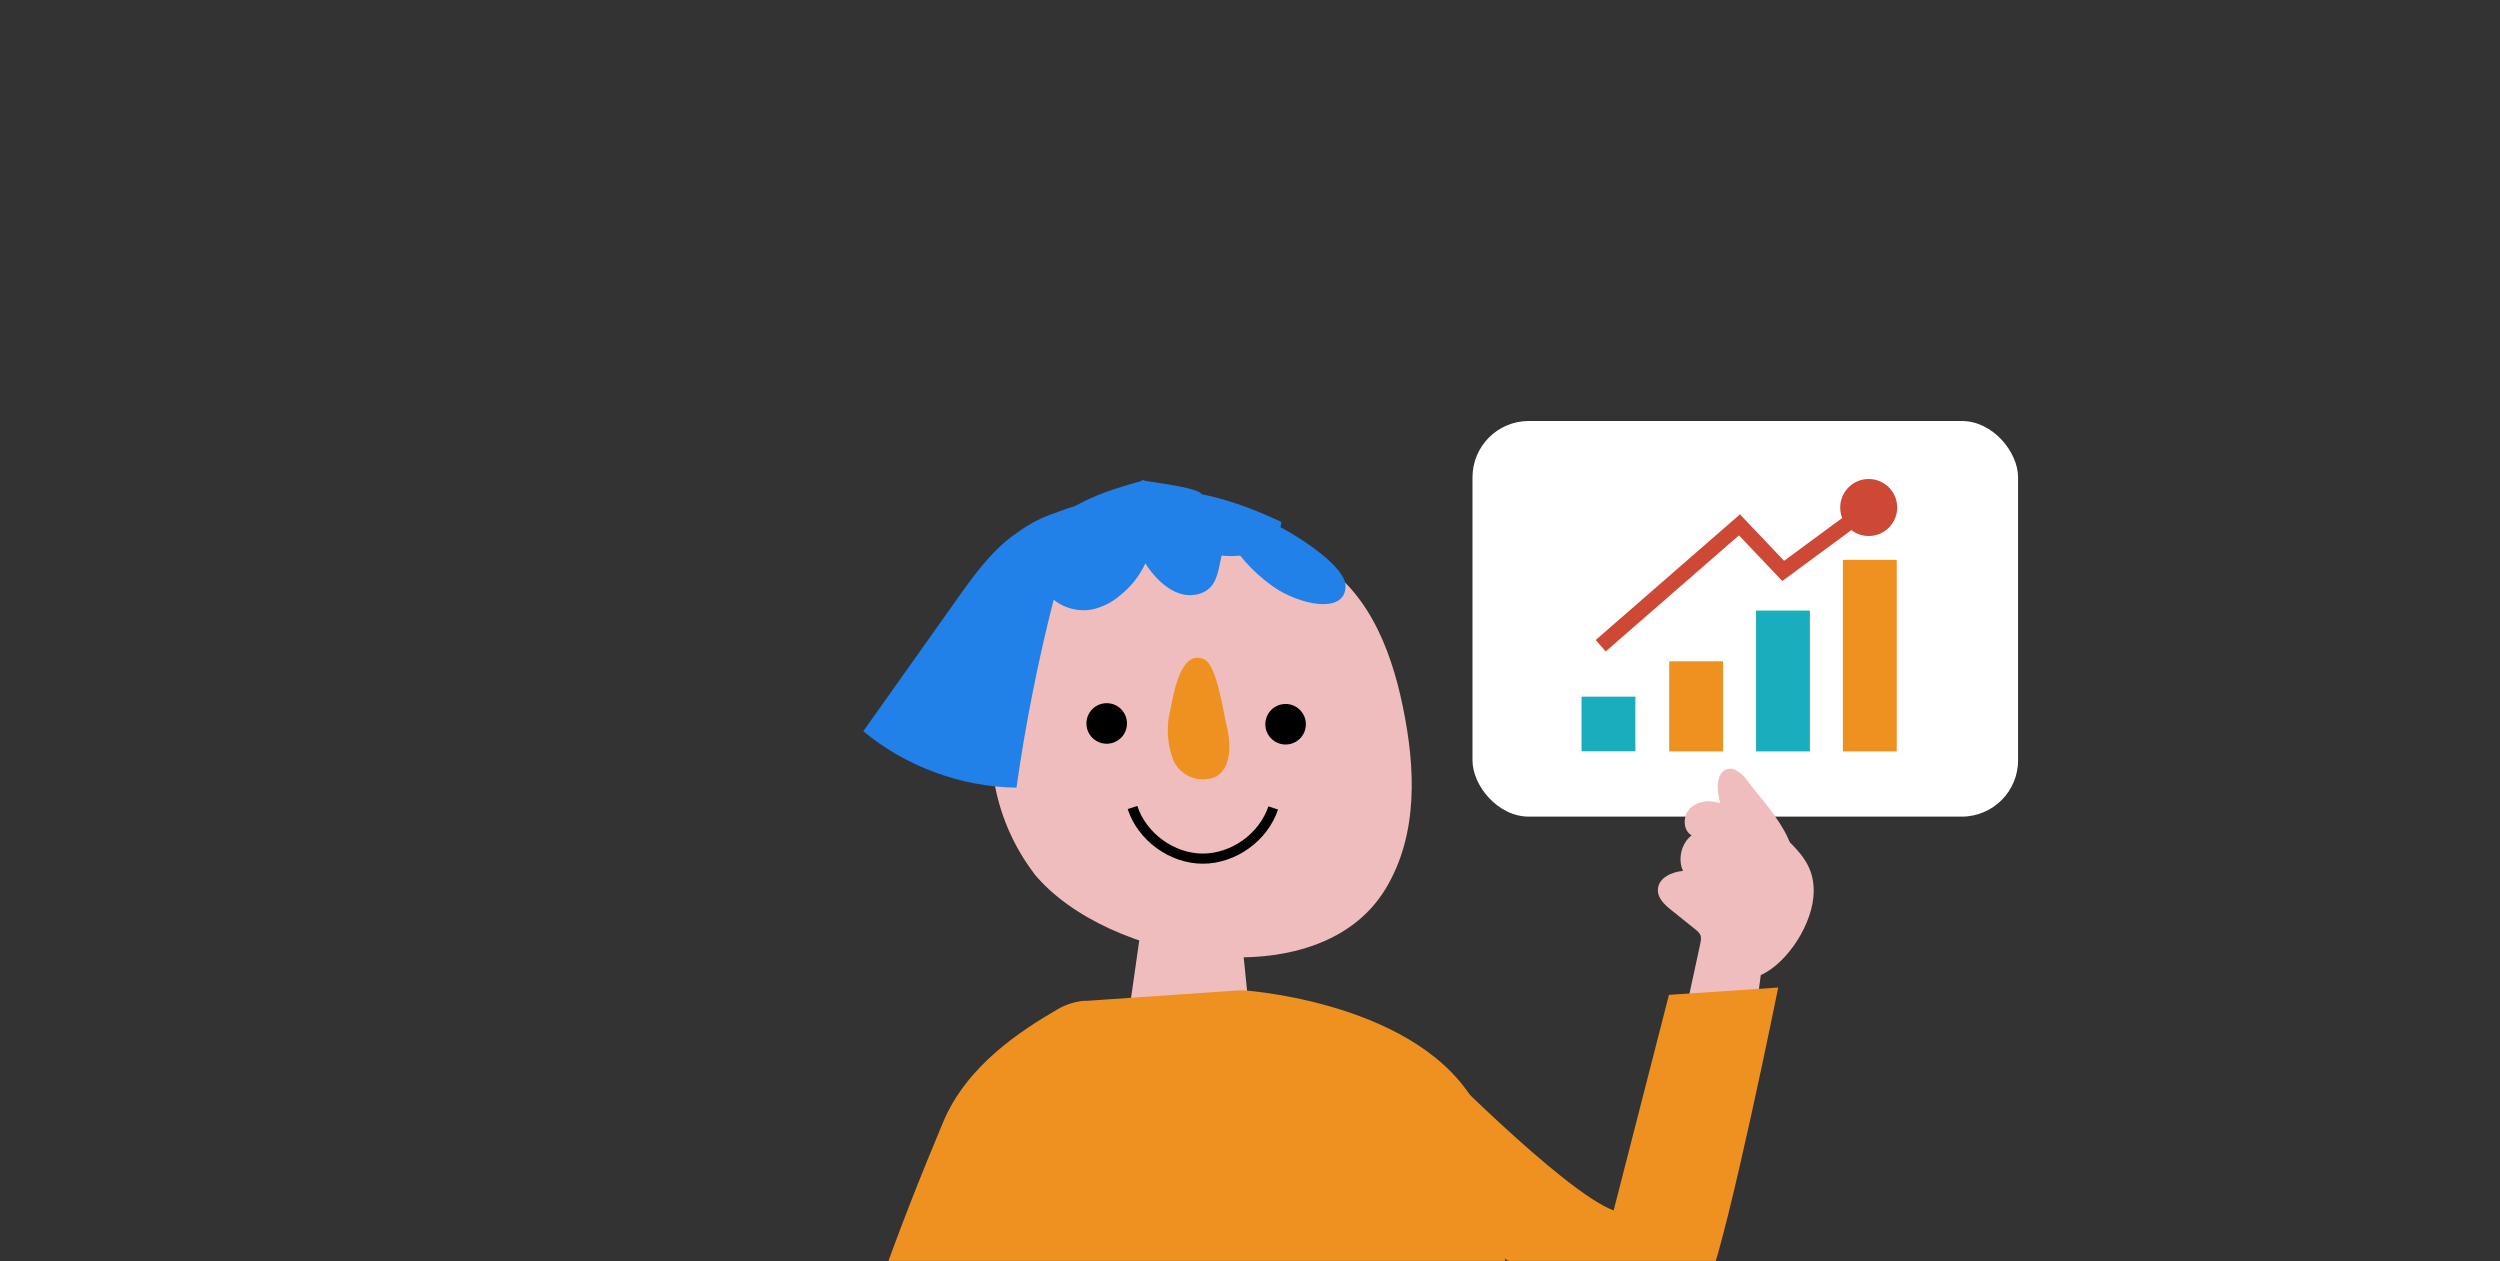 <?xml version="1.0" encoding="UTF-8"?>
<svg id="a" xmlns="http://www.w3.org/2000/svg" width="221.92" height="111.94" xmlns:xlink="http://www.w3.org/1999/xlink" version="1.1" viewBox="0 0 221.92 111.94">
  <rect x="0" y="0" width="221.92" height="111.94" fill="#333333" stroke="none"/>
  <!-- Generator: Adobe Illustrator 29.3.1, SVG Export Plug-In . SVG Version: 2.1.0 Build 151)  -->
  <defs>
    <style>
      .st0, .st1, .st2 {
        fill: none;
      }

      .st3 {
        fill: #19adbd;
      }

      .st4 {
        fill: #2280e9;
      }

      .st5 {
        fill: #fff;
      }

      .st1 {
        stroke: #000;
        stroke-width: .9px;
      }

      .st1, .st2 {
        stroke-miterlimit: 10;
      }

      .st6 {
        fill: #efbdbd;
      }

      .st7 {
        fill: #ef9120;
      }

      .st2 {
        stroke: #cd4935;
        stroke-width: 1.35px;
      }

      .st8 {
        fill: #cd4935;
      }

      .st9 {
        clip-path: url(#clippath);
      }
    </style>
    <clipPath id="clippath">
      <rect class="st0" x="45.23" width="149.92" height="111.93"/>
    </clipPath>
  </defs>
  <rect class="st5" x="130.71" y="37.37" width="48.43" height="35.12" rx="5" ry="5"/>
  <path class="st6" d="M91.79,77.53c-3.45-4.54-4.63-10.41-3.21-15.93,1.35-6.16,5.66-12.31,12.38-13.96,2.98-.61,6.06-.64,9.05-.07,2.14.26,4.23.85,6.18,1.77,5.08,2.6,7.25,8.14,8.32,13.31,1.14,5.46,1.43,11.41-1.54,16.29-5.99,9.82-24.75,6.44-31.18-1.39v-.02Z"/>
  <path class="st7" d="M108.87,64.34c.39,1.63.51,3.71-.92,4.6-1.46.64-3.17-.02-3.81-1.48,0,0,0-.02-.01-.03-.54-1.46-.62-3.05-.21-4.55.29-1.56.96-5.26,2.98-4.35,1.1.49,1.71,4.71,1.96,5.81h0Z"/>
  <circle cx="98.24" cy="64.22" r="1.8"/>
  <circle cx="114.12" cy="64.29" r="1.8"/>
  <path class="st4" d="M113.57,52.44c-1.8-1.14-3.32-2.68-4.45-4.48-1.27,1.36-.39,4.05-2.65,4.75-2.05.63-3.87-1.23-4.8-2.7-.51,1.1-1.27,2.07-2.22,2.82-.73.64-1.6,1.08-2.55,1.28-1.82.31-3.63-.59-4.48-2.23-.77-1.61-.54-3.51.58-4.89,1.79-2.36,5.43-3.52,8.66-4.38-2.23-.08,5.98.62,4.92,1.47,2.54.72,5.01,1.68,7.37,2.87,1.56.85,5.46,3.35,5.49,5.05.03,2.32-3.36,1.88-5.87.43h0Z"/>
  <path class="st1" d="M100.53,71.68c.85,2.61,3.49,4.53,6.23,4.54,2.75,0,5.39-1.9,6.26-4.5"/>
  <polygon class="st6" points="101.33 82.08 100.35 88.94 110.8 88.94 110.14 82.41 101.33 82.08"/>
  <path class="st4" d="M89.99,47.49c-2.08,1.53-3.61,3.67-5.1,5.78-2.75,3.88-5.51,7.76-8.26,11.64,3.79,3.14,8.68,4.94,13.6,5.01.8-5.64,1.91-11.23,3.32-16.75.1-.39.21-.79.44-1.12.59-.81,1.74-.89,2.74-.94,1.75,1.1,4.33-.62,5.78-2.09.27-.27.53-.56.89-.68.44-.15.92,0,1.37.13,1.76.54,3.58,1.06,5.41.84,1.94-.24,3.38-1.21,3.57-2.98-7.96-3.7-12.7-3.59-20.58-.62-1.18.44-2.17,1.04-3.18,1.79h0Z"/>
  <circle class="st8" cx="165.88" cy="45.05" r="2.53"/>
  <polyline class="st2" points="142.09 57.32 154.41 46.59 158.29 50.68 165.4 45.44"/>
  <g class="st9">
    <g>
      <path class="st6" d="M155.18,69.4c-.48-.72-1.36-1.49-2.09-1.03-.39.24-.53.73-.6,1.18-.28,1.88,2.8,9.9,5.13,8.87,4.32-1.9-1.51-7.63-2.43-9.02h-.01Z"/>
      <path class="st6" d="M155.46,91.17c.38-1.52.66-3.06.84-4.61,2.43-1.11,4.67-4.65,4.7-7.41.02-1.83-.74-2.98-1.97-4.23-1.39-1.41-3.1-1.86-4.79-2.85-.69-.41-1.41-.81-2.2-.92s-1.69.13-2.18.81c-.5.68-.4,1.81.3,2.19-.91.71-1.25,2.12-.76,3.16-.97.08-2.16.59-2.23,1.61-.06.79.59,1.39,1.18,1.86.71.57,1.41,1.13,2.12,1.7.21.17.43.35.5.61.06.22,0,.46-.04.68-.5,2.33-1.01,4.65-1.51,6.98,2.01.11,4.04.3,6.05.41h-.01Z"/>
      <path class="st7" d="M96.35,88.83c-.87.06-1.71.32-2.47.76-3.18,1.86-8.04,4.94-10.17,10.04-7.65,18.29-18.18,46.9-14.96,81.97.28,3.05,2.98,5.3,6.04,5.1h0c3-.2,5.33-2.7,5.31-5.7-.07-10.17.37-32.99,5.02-51.85,1.49-6.06-6.7,1.2-5.77,7.38l4.13,27.4c.41,2.75,2.76,4.8,5.54,4.84l40.59.57c3.2.05,5.8-2.55,5.77-5.74-.16-14.63-.79-52.46-3.11-62.29-2.62-11.11-18.63-13.11-21.62-13.38-.3-.03-.61-.03-.91,0l-13.39.92v-.02Z"/>
      <path class="st7" d="M126.53,93.3s12.22,12.49,16.71,14.15l4.91-19.14,9.7-.65s-4.26,21.11-6.13,26.1c-2,5.32-12.64,1.83-12.64,1.83l-15.14-10.66,2.59-11.64h0Z"/>
    </g>
  </g>
  <rect class="st7" x="148.17" y="58.7" width="4.78" height="8"/>
  <rect class="st3" x="140.39" y="61.84" width="4.78" height="4.85"/>
  <rect class="st3" x="155.88" y="54.2" width="4.78" height="12.5"/>
  <rect class="st7" x="163.59" y="49.7" width="4.78" height="17"/>
</svg>